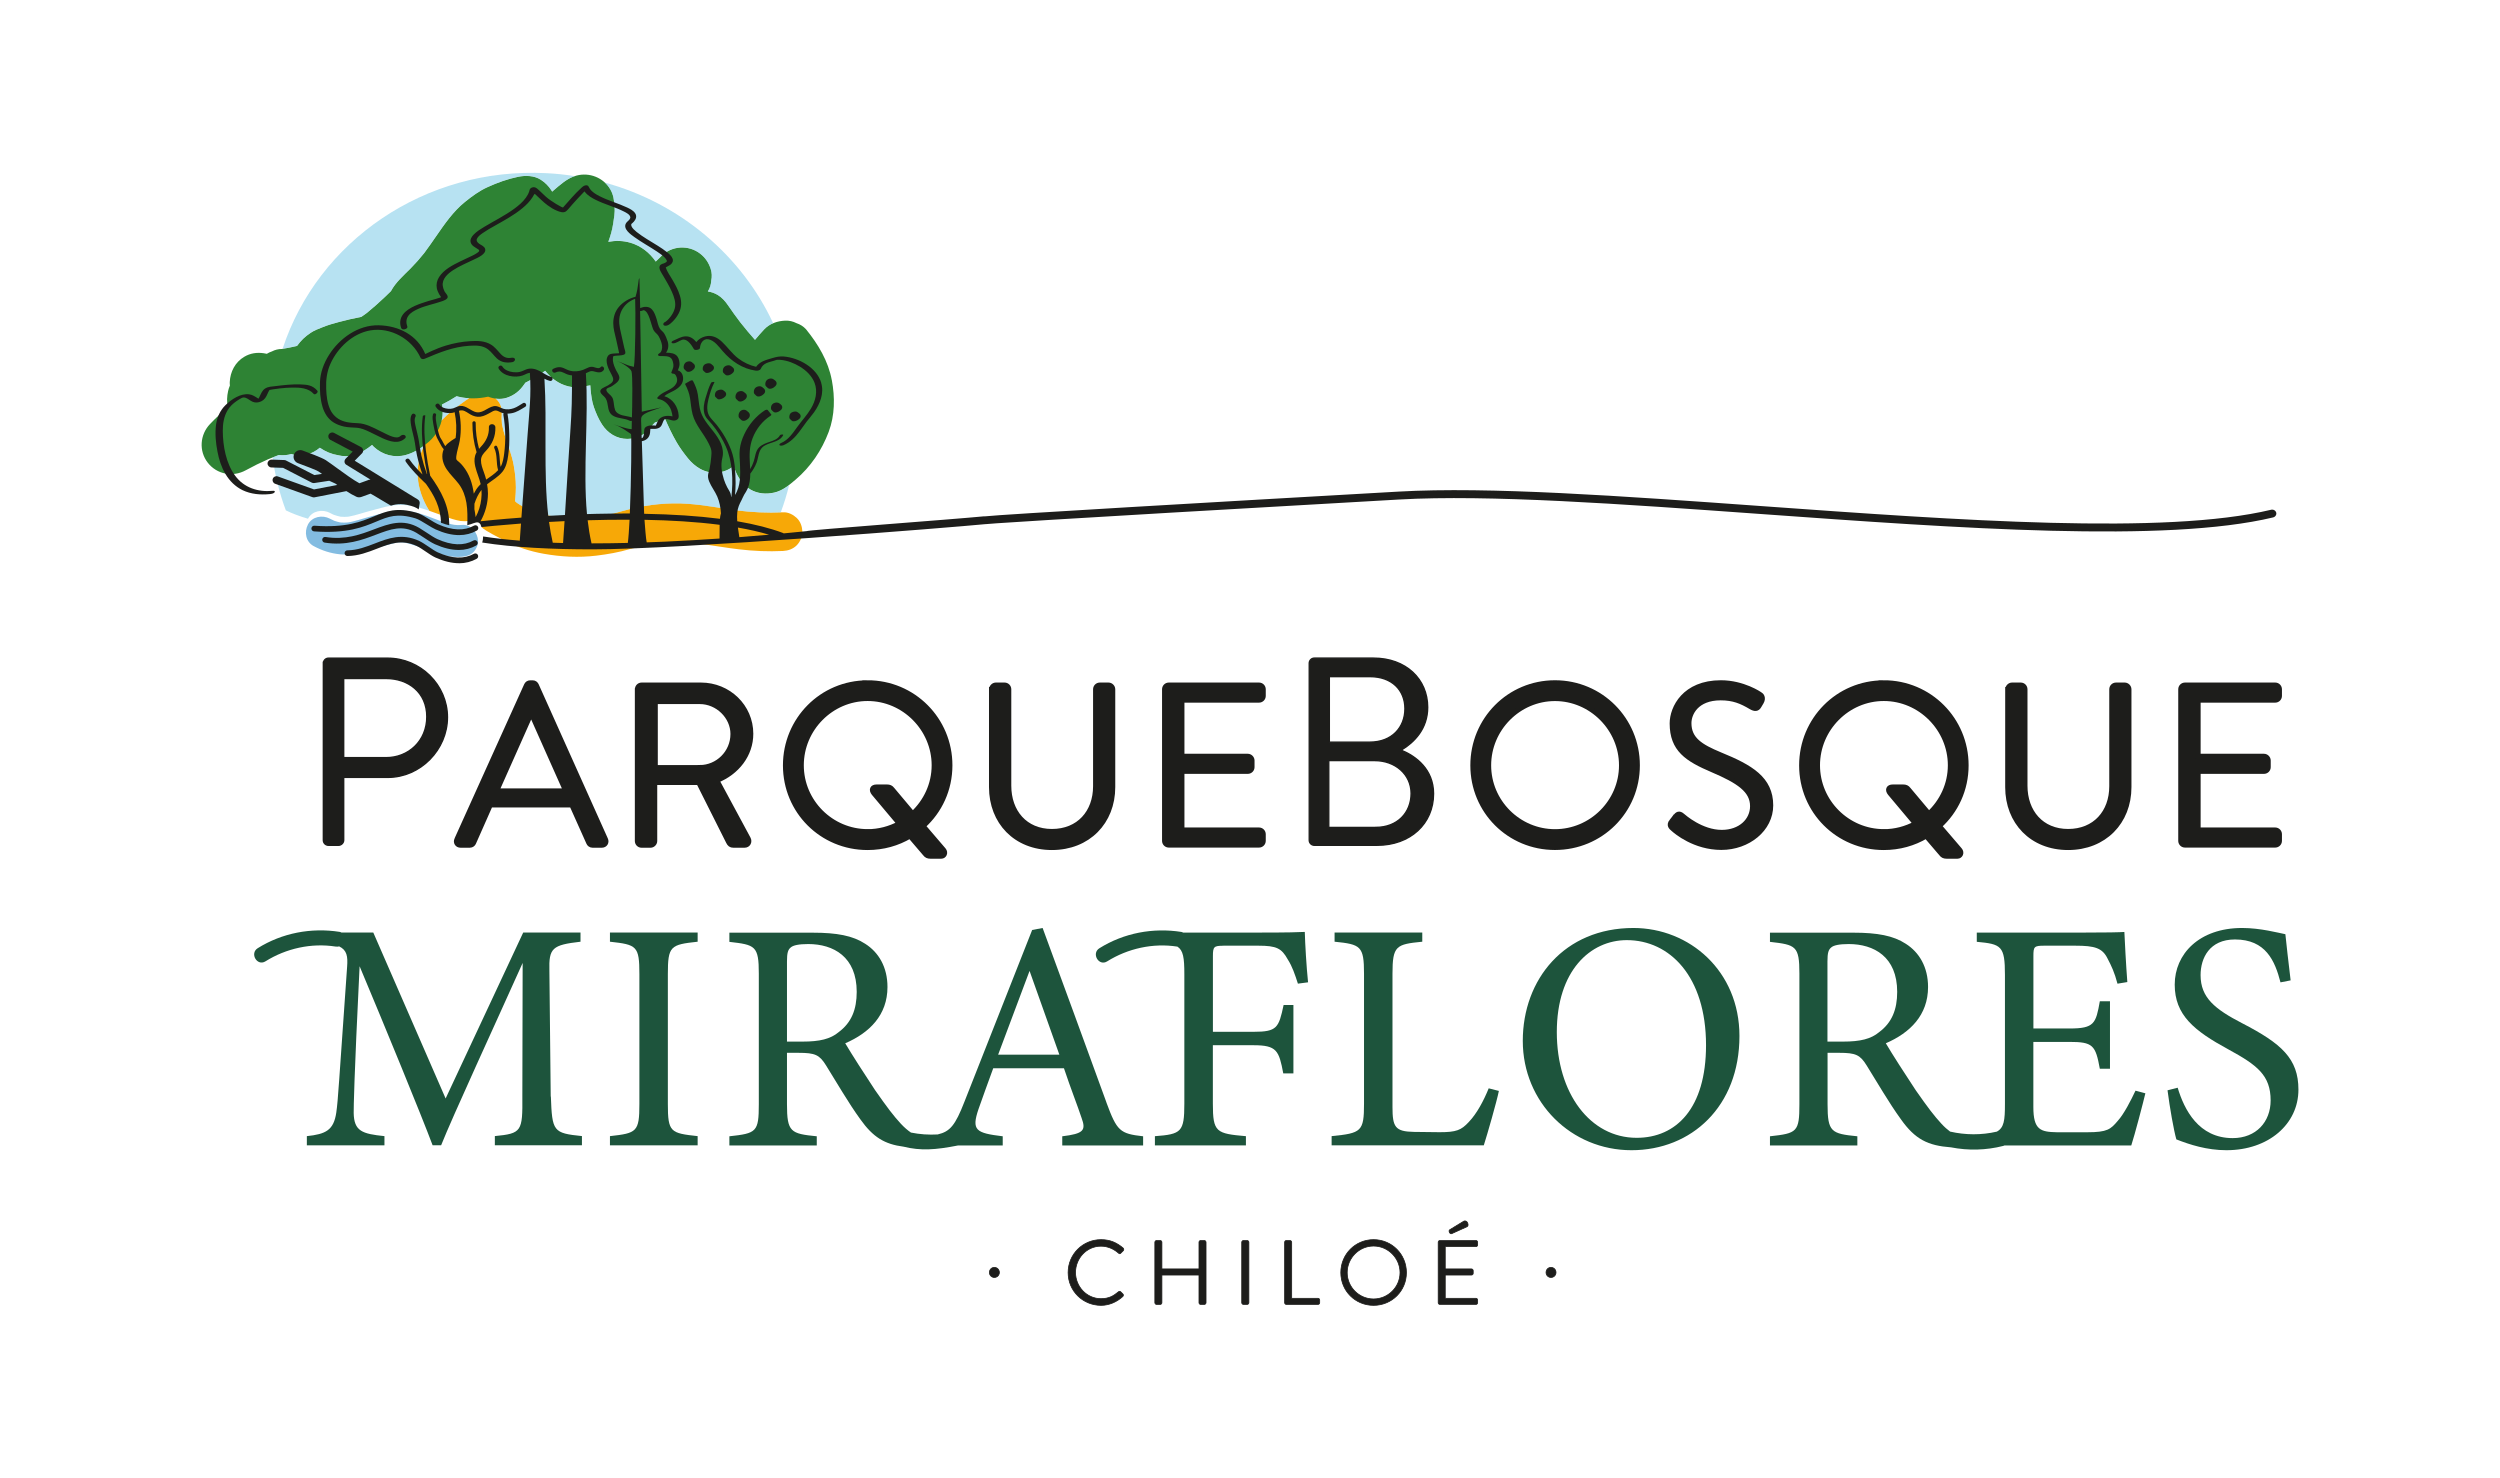 <svg xmlns="http://www.w3.org/2000/svg" id="Capa_1" data-name="Capa 1" viewBox="0 0 490.04 289.75"><defs><style> .cls-1 { fill: #f7a807; } .cls-2 { fill: #1d543c; } .cls-3 { fill: #2d8ecd; } .cls-4 { stroke-width: .15px; } .cls-4, .cls-5, .cls-6 { stroke: #1d1d1b; stroke-miterlimit: 10; } .cls-4, .cls-5, .cls-6, .cls-7 { fill: #1d1d1b; } .cls-5 { stroke-width: .94px; } .cls-6 { stroke-width: .27px; } .cls-8 { fill: #87cee9; } .cls-9 { opacity: .59; } .cls-10 { opacity: .6; } .cls-11 { fill: #2e8334; } </style></defs><g><path class="cls-6" d="M63.39,130.01c0-.52.42-1,1-1h11.58c6.44,0,11.74,5.24,11.74,11.58s-5.29,11.79-11.69,11.79h-8.65v12.31c0,.52-.47,1-1,1h-1.99c-.58,0-1-.47-1-1v-34.69ZM75.7,148.51c4.3,0,7.96-3.2,7.96-8.02s-3.67-7.49-7.96-7.49h-8.33v15.51h8.33Z"></path><path class="cls-5" d="M89.53,164.53l13.65-30.22c.13-.27.36-.49.76-.49h.45c.4,0,.63.22.76.49l13.56,30.22c.27.58-.09,1.17-.76,1.17h-1.8c-.4,0-.67-.27-.76-.49l-3.32-7.41h-15.94l-3.28,7.41c-.09.22-.36.49-.76.49h-1.8c-.67,0-1.03-.58-.76-1.17ZM110.86,155.01c-2.2-4.89-4.36-9.83-6.56-14.73h-.36l-6.56,14.73h13.47Z"></path><path class="cls-5" d="M124.92,135.11c0-.45.36-.85.85-.85h11.63c5.39,0,9.79,4.22,9.79,9.57,0,4.13-2.74,7.59-6.65,9.16l6.15,11.41c.31.58,0,1.3-.76,1.3h-2.16c-.54,0-.76-.22-.99-.67l-5.84-11.63h-8.58v11.45c0,.45-.4.85-.85.85h-1.75c-.49,0-.85-.4-.85-.85v-29.73ZM137.18,150.43c3.46,0,6.47-2.87,6.47-6.56,0-3.41-3.01-6.33-6.47-6.33h-8.71v12.89h8.71Z"></path><path class="cls-5" d="M170.05,133.81c8.98,0,16.17,7.23,16.17,16.21,0,4.76-2.02,8.98-5.25,11.9l4,4.67c.49.58.09,1.26-.45,1.26h-2.16c-.45,0-.76-.13-1.03-.49l-2.96-3.46c-2.42,1.44-5.25,2.25-8.31,2.25-8.98,0-16.12-7.14-16.12-16.12s7.14-16.21,16.12-16.21ZM170.05,163c2.24,0,4.36-.58,6.2-1.57l-4.98-5.93c-.54-.67-.31-1.26.54-1.26h2.07c.45,0,.76.13,1.03.49l4,4.76c2.56-2.38,4.18-5.75,4.18-9.48,0-7.14-5.88-13.07-13.02-13.07s-12.98,5.93-12.98,13.07,5.84,12.98,12.98,12.98Z"></path><path class="cls-5" d="M194.35,135.11c0-.45.4-.85.85-.85h1.71c.49,0,.85.4.85.85v18.91c0,5.12,3.19,8.94,8.44,8.94s8.53-3.73,8.53-8.85v-19c0-.45.36-.85.85-.85h1.71c.45,0,.85.4.85.85v19.18c0,6.83-4.85,11.86-11.95,11.86s-11.86-5.03-11.86-11.86v-19.18Z"></path><path class="cls-5" d="M228.25,135.11c0-.45.36-.85.85-.85h17.69c.49,0,.85.4.85.85v1.3c0,.45-.36.85-.85.85h-15.09v10.96h12.89c.45,0,.85.4.85.85v1.3c0,.49-.4.85-.85.85h-12.89v11.45h15.09c.49,0,.85.4.85.85v1.3c0,.45-.36.85-.85.85h-17.69c-.49,0-.85-.4-.85-.85v-29.73Z"></path><path class="cls-6" d="M274.76,147.09c2.78,1.15,6.24,3.72,6.24,8.49,0,5.87-4.56,10.11-11.06,10.11h-12.31c-.58,0-1-.47-1-1v-34.69c0-.52.42-1,1-1h11.58c6.39,0,10.64,4.14,10.64,9.64,0,4.24-2.67,6.86-5.08,8.33v.1ZM269.68,162.18c4.24,0,6.92-2.88,6.92-6.65s-3.14-6.44-7.13-6.44h-9.01v13.1h9.22ZM268.53,145.47c4.3,0,6.86-2.88,6.86-6.55s-2.57-6.29-6.86-6.29h-7.96v12.84h7.96Z"></path><path class="cls-5" d="M304.8,133.81c8.98,0,16.17,7.23,16.17,16.21s-7.19,16.12-16.17,16.12-16.12-7.14-16.12-16.12,7.14-16.21,16.12-16.21ZM304.8,163c7.14,0,13.02-5.84,13.02-12.98s-5.88-13.07-13.02-13.07-12.98,5.93-12.98,13.07,5.84,12.98,12.98,12.98Z"></path><path class="cls-5" d="M327.66,160.98l.67-.85c.45-.58.81-.81,1.44-.27.31.27,3.73,3.28,7.72,3.28,3.64,0,6.02-2.29,6.02-5.12,0-3.1-2.69-4.9-7.86-7.1-4.94-2.11-7.9-4-7.9-9.12,0-3.05,2.42-7.99,9.57-7.99,4.4,0,7.68,2.29,7.68,2.29.27.13.76.67.27,1.53l-.45.76c-.36.63-.85.63-1.57.22-1.89-1.12-3.46-1.8-5.97-1.8-4.76,0-6.2,3.05-6.2,4.94,0,3.19,2.29,4.58,6.06,6.15,6.06,2.47,9.97,4.76,9.97,9.97,0,4.67-4.45,8.26-9.7,8.26s-8.89-3.1-9.48-3.64c-.36-.31-.9-.72-.27-1.53Z"></path><path class="cls-5" d="M369.24,133.81c8.98,0,16.17,7.23,16.17,16.21,0,4.76-2.02,8.98-5.25,11.9l4,4.67c.49.58.09,1.26-.45,1.26h-2.16c-.45,0-.76-.13-1.03-.49l-2.96-3.46c-2.42,1.44-5.25,2.25-8.31,2.25-8.98,0-16.12-7.14-16.12-16.12s7.14-16.21,16.12-16.21ZM369.24,163c2.24,0,4.36-.58,6.2-1.57l-4.98-5.93c-.54-.67-.31-1.26.54-1.26h2.07c.45,0,.76.13,1.03.49l4,4.76c2.56-2.38,4.18-5.75,4.18-9.48,0-7.14-5.88-13.07-13.02-13.07s-12.98,5.93-12.98,13.07,5.84,12.98,12.98,12.98Z"></path><path class="cls-5" d="M393.54,135.11c0-.45.4-.85.85-.85h1.71c.49,0,.85.4.85.85v18.91c0,5.12,3.19,8.94,8.44,8.94s8.53-3.73,8.53-8.85v-19c0-.45.36-.85.85-.85h1.71c.45,0,.85.4.85.85v19.18c0,6.83-4.85,11.86-11.95,11.86s-11.86-5.03-11.86-11.86v-19.18Z"></path><path class="cls-5" d="M427.44,135.11c0-.45.36-.85.85-.85h17.69c.49,0,.85.4.85.85v1.3c0,.45-.36.85-.85.85h-15.09v10.96h12.89c.45,0,.85.4.85.85v1.3c0,.49-.4.85-.85.85h-12.89v11.45h15.09c.49,0,.85.4.85.85v1.3c0,.45-.36.85-.85.85h-17.69c-.49,0-.85-.4-.85-.85v-29.73Z"></path><path class="cls-2" d="M119.56,224.5v-1.8c5.26-.58,5.77-.83,5.77-6.29v-25.47c0-5.52-.51-5.77-5.77-6.35v-1.8h17.19v1.8c-5.33.58-5.84.83-5.84,6.35v25.47c0,5.52.51,5.71,5.84,6.29v1.8h-17.19Z"></path><path class="cls-2" d="M293.8,213.85c-.39,1.99-2.31,8.66-2.95,10.65h-29.83v-1.8c5.84-.58,6.35-.9,6.35-6.35v-25.47c0-5.45-.64-5.77-5.77-6.29v-1.8h17.19v1.8c-5.13.51-5.84.77-5.84,6.29v26.11c0,3.91.51,4.81,4.17,4.88.06,0,4.68.06,5.07.06,3.27,0,4.23-.39,5.71-1.99,1.6-1.67,2.95-4.23,3.91-6.61l1.99.51Z"></path><path class="cls-2" d="M320.17,181.9c10.97,0,20.79,8.4,20.79,21.17,0,13.79-9.37,22.39-21.17,22.39s-21.3-9.37-21.3-21.43,8.15-22.13,21.69-22.13ZM318.89,184.28c-7.19,0-13.73,6.03-13.73,18.03s6.54,20.72,15.65,20.72c7.76,0,13.6-5.77,13.6-18.16,0-13.47-7.12-20.59-15.53-20.59Z"></path><path class="cls-2" d="M447.01,192.55c-1.09-4.23-2.89-8.4-8.92-8.4-5,0-6.74,3.66-6.74,6.99,0,4.43,2.82,6.67,8.15,9.43,7.7,3.98,11.03,6.93,11.03,13.02,0,6.74-5.84,11.87-14.11,11.87-3.85,0-7.19-1.09-9.82-2.12-.51-1.8-1.28-6.16-1.73-9.62l1.99-.51c1.28,4.3,4.11,9.88,10.78,9.88,4.62,0,7.44-3.21,7.44-7.38,0-4.94-2.63-6.93-8.28-10.01-6.74-3.66-10.52-6.74-10.52-12.7s4.75-11.1,13.22-11.1c3.59,0,7.12.96,8.47,1.22.26,2.31.51,4.88,1.03,9.05l-1.99.39Z"></path><path class="cls-2" d="M216.88,216.1c-4.04-11.1-8.47-23.23-12.51-34.2l-2.05.39-13.28,33.68c-1.8,4.63-2.82,5.84-5.24,6.4-1.75.1-3.51-.02-5.24-.37-.63-.43-1.28-.98-1.97-1.72-1.48-1.6-2.69-3.21-5.07-6.61-1.92-2.89-4.68-7.19-5.84-9.17,4.75-2.05,8.28-5.52,8.28-11.03,0-3.91-1.73-6.8-4.36-8.47-2.44-1.6-5.58-2.18-10.27-2.18h-16.36v1.8c5.07.58,5.77.77,5.77,6.22v25.6c0,5.45-.45,5.71-5.77,6.29v1.8h17.13v-1.8c-5.13-.51-5.84-.83-5.84-6.29v-10.07h2.25c3.27,0,4.11.39,5.39,2.44,2.05,3.27,4.36,7.31,6.74,10.59,2.5,3.52,4.75,4.88,8.49,5.37,3.32.82,6.19.64,10.65-.24h8.77v-1.8c-5.26-.64-6.16-1.15-4.75-5.32.9-2.63,1.86-5.13,2.89-8.02h13.86c1.35,4.04,2.63,7.25,3.46,9.75.9,2.44.39,3.08-3.79,3.59v1.8h15.85v-1.8c-4.56-.51-5.13-1.03-7.19-6.61ZM164.4,202.31c-1.6,1.35-3.72,1.86-7.06,1.86h-3.08v-15.72c0-1.67.19-2.31.77-2.76.45-.39,1.54-.64,3.4-.64,4.94,0,9.5,2.5,9.5,9.37,0,3.46-1.03,6.03-3.53,7.89ZM195.65,206.73c1.92-5.07,4.11-10.91,6.16-16.42l5.84,16.42h-12Z"></path><path class="cls-2" d="M420.51,214.3l-1.92-.51c-.9,1.92-2.25,4.56-3.46,5.9-1.41,1.67-2.05,2.25-5.97,2.25h-5.97c-3.21-.06-4.62-.45-4.62-4.94v-12.77h7.06c4.62,0,5.13.64,5.97,5.26h1.99v-13.22h-1.99c-.77,4.36-1.09,5.33-5.9,5.33h-7.12v-14.18c0-1.86.13-2.05,2.12-2.05h6.09c3.85,0,5.33.45,6.35,2.57.71,1.35,1.35,2.69,1.92,4.88l1.93-.32c-.26-3.4-.51-8.21-.58-9.82-.77.06-3.27.13-9.3.13h-19.63v1.8c4.81.45,5.52.77,5.52,6.48v25.34c0,3.16-.17,4.62-1.59,5.39-3.02.7-6.16.68-9.16-.01-.54-.4-1.1-.89-1.69-1.53-1.48-1.6-2.69-3.21-5.07-6.61-1.92-2.89-4.68-7.19-5.84-9.17,4.75-2.05,8.28-5.52,8.28-11.03,0-3.91-1.73-6.8-4.36-8.47-2.44-1.6-5.58-2.18-10.27-2.18h-16.36v1.8c5.07.58,5.77.77,5.77,6.22v25.6c0,5.45-.45,5.71-5.77,6.29v1.8h17.13v-1.8c-5.13-.51-5.84-.83-5.84-6.29v-10.07h2.25c3.27,0,4.11.39,5.39,2.44,2.05,3.27,4.36,7.31,6.74,10.59,2.78,3.92,5.26,5.16,9.82,5.5,3.37.66,6.87.58,10.24-.28.09-.02.16-.05.23-.09h24.86c.64-1.92,2.37-8.53,2.76-10.2ZM368.35,202.31c-1.6,1.35-3.72,1.86-7.06,1.86h-3.08v-15.72c0-1.67.19-2.31.77-2.76.45-.39,1.54-.64,3.4-.64,4.94,0,9.5,2.5,9.5,9.37,0,3.46-1.03,6.03-3.53,7.89Z"></path><path class="cls-4" d="M193.94,249.43c0-.57.43-1,.97-1s.98.43.98,1c0,.52-.43.97-.98.97s-.97-.45-.97-.97Z"></path><path class="cls-4" d="M215.83,242.99c1.81,0,3.11.63,4.33,1.66.14.14.16.36.02.5l-.48.48c-.14.18-.29.16-.47-.02-.93-.81-2.11-1.34-3.42-1.34-2.83,0-4.99,2.38-4.99,5.15s2.17,5.14,4.99,5.14c1.56,0,2.47-.54,3.42-1.34.18-.14.32-.13.47.02l.41.41c.14.11.11.36-.02.48-1.18,1.07-2.67,1.74-4.26,1.74-3.58,0-6.46-2.84-6.46-6.42s2.88-6.46,6.46-6.46Z"></path><path class="cls-4" d="M226.37,243.5c0-.18.16-.34.34-.34h.7c.2,0,.34.16.34.34v5.23h7.27v-5.23c0-.18.14-.34.34-.34h.7c.18,0,.34.16.34.34v11.85c0,.18-.16.34-.34.34h-.7c-.2,0-.34-.16-.34-.34v-5.42h-7.27v5.42c0,.18-.14.34-.34.34h-.7c-.18,0-.34-.16-.34-.34v-11.85Z"></path><path class="cls-4" d="M243.4,243.5c0-.18.16-.34.34-.34h.72c.18,0,.34.16.34.34v11.85c0,.18-.16.34-.34.34h-.72c-.18,0-.34-.16-.34-.34v-11.85Z"></path><path class="cls-4" d="M251.81,243.5c0-.18.14-.34.34-.34h.7c.18,0,.34.16.34.34v10.99h5.15c.2,0,.34.16.34.34v.52c0,.18-.14.34-.34.34h-6.19c-.2,0-.34-.16-.34-.34v-11.85Z"></path><path class="cls-4" d="M269.24,242.99c3.58,0,6.44,2.88,6.44,6.46s-2.86,6.42-6.44,6.42-6.42-2.84-6.42-6.42,2.85-6.46,6.42-6.46ZM269.24,254.62c2.85,0,5.19-2.33,5.19-5.17s-2.34-5.21-5.19-5.21-5.17,2.36-5.17,5.21,2.33,5.17,5.17,5.17Z"></path><path class="cls-4" d="M281.91,243.5c0-.18.14-.34.34-.34h7.05c.2,0,.34.16.34.34v.52c0,.18-.14.34-.34.34h-6.01v4.37h5.14c.18,0,.34.16.34.34v.52c0,.2-.16.34-.34.34h-5.14v4.56h6.01c.2,0,.34.16.34.34v.52c0,.18-.14.34-.34.34h-7.05c-.2,0-.34-.16-.34-.34v-11.85ZM284.15,241.07l2.79-1.7c.23-.14.59,0,.73.32.14.32.14.64-.09.75l-3.04,1.38c-.14.07-.32-.05-.43-.25-.09-.18-.09-.43.04-.5Z"></path><path class="cls-4" d="M303.05,249.43c0-.57.43-1,.97-1s.98.43.98,1c0,.52-.43.97-.98.97s-.97-.45-.97-.97Z"></path><path class="cls-2" d="M107.95,214.94l-.26-24.64c-.13-4.49.58-5.07,6.1-5.71v-1.8h-11.23l-15.21,32.53-14.18-32.53h-6.25c-.11-.06-.22-.11-.35-.13-5.56-.87-11.26.21-16.05,3.2-1.62,1.01-.13,3.6,1.51,2.58,4.06-2.54,9-3.64,13.75-2.9.24.04.48.02.71-.03,1.52.74,1.71,1.94,1.55,4.02-1.67,23.42-1.73,25.73-2.12,28.55-.51,3.46-2.05,4.23-5.77,4.62v1.8h15.21v-1.8c-4.36-.45-5.97-.96-6.03-4.56,0-1.22.06-6.29,1.16-28.74,4.88,11.61,12.13,29.26,14.31,35.09h1.67c2.25-5.65,10.71-23.99,15.98-35.74l-.06,26.18c.06,6.86-.13,7.25-5.39,7.76v1.8h17.07v-1.8c-5.65-.58-5.84-.9-6.09-7.76Z"></path><path class="cls-2" d="M239.79,185.37h6.86c3.59,0,4.56.51,5.77,2.69.9,1.41,1.41,2.95,1.99,4.75l1.99-.26c-.32-3.08-.58-7.57-.64-9.88-1.09.06-3.27.13-9.05.13h-14.81c-.11-.06-.22-.11-.35-.13-5.56-.87-11.26.21-16.05,3.2-1.62,1.01-.13,3.6,1.51,2.58,4.06-2.54,9-3.64,13.75-2.9,0,0,.02,0,.03,0,1.15.75,1.36,2.2,1.36,5.4v25.41c0,5.52-.58,5.97-5.77,6.35v1.8h17.84v-1.8c-5.84-.51-6.48-.77-6.48-6.35v-11.48h7.96c4.56,0,5,1.03,5.84,5.52h1.99v-13.41h-1.92c-.96,4.49-1.28,5.26-5.9,5.26h-7.96v-14.82c0-1.86.19-2.05,2.05-2.05Z"></path></g><g><path class="cls-1" d="M156.18,101.53c-.72-.66-1.67-1.16-2.68-1.11-3.09.15-6.17,0-9.24-.4-3.15-.45-6.28-1.04-9.45-1.27-3.79-.27-7.63.13-11.32,1.03-1.17.28-2.32.65-3.5.94-1.01.25-2.03.45-3.06.61-2.55.3-5.13.31-7.69.01-1.89-.29-3.75-.76-5.54-1.45-.84-.38-1.66-.82-2.42-1.36-.11-.1-.22-.2-.33-.31.02-.19.05-.37.07-.56.06-.72.1-1.44.1-2.16,0-1.47-.18-2.95-.44-4.4-.35-1.89-1.05-3.66-1.65-5.48-.27-.83-.49-1.67-.64-2.52-.07-.74-.08-1.48-.03-2.23.18-2.85-3.37-4.77-5.71-3.28-3.52,2.24-7.05,5.06-9.08,8.8-1.04,1.92-1.68,4.03-1.71,6.22-.04,2.32.66,4.59,1.75,6.61.17.31.34.61.53.9,2.04.68,4,1.62,6.12,2,.49.04.99.08,1.48,0,3.11-.54,2.78,1.82,2.65,1.22.87.82,3.35,1.99,4.38,2.55,2.42,1.31,5.11,2.18,7.82,2.66,3.4.6,6.84.78,10.27.37,2.25-.27,4.46-.66,6.64-1.3,1.7-.5,3.43-.89,5.19-1.16,2.88-.33,5.76-.23,8.64.13,2.49.35,4.97.78,7.47,1.08,2.89.35,5.79.47,8.69.33,1-.05,1.96-.39,2.68-1.11.66-.66,1.15-1.74,1.11-2.68-.04-.98-.37-2-1.11-2.68Z"></path><path class="cls-11" d="M163.05,74.54c-.69-3.76-2.69-7.08-5.06-10-.52-.56-1.14-.96-1.86-1.19-.69-.36-1.43-.53-2.23-.5-1.51.07-3.02.57-4.08,1.69-.63.67-1.24,1.37-1.83,2.08-.99-1.11-1.94-2.25-2.86-3.41-.83-1.09-1.64-2.21-2.41-3.34-.55-.81-1.22-1.57-2.07-2.07-.6-.35-1.24-.57-1.9-.67.41-.65.63-1.36.66-2.11.17-.77.14-1.54-.1-2.3-.39-1.22-1.05-2.21-2.07-3-2.27-1.75-5.52-1.58-7.58.45-.37.37-.74.73-1.12,1.1-1.24-1.76-2.85-3.05-4.95-3.68-1.45-.43-2.91-.45-4.35-.19.42-1.13.76-2.3.94-3.49.17-1.1.39-2.28.29-3.41-.11-1.27-.2-2.29-.86-3.41-1.34-2.28-4.09-3.35-6.62-2.67-1.8.49-3.23,1.84-4.61,3.02-.05.04-.1.09-.15.13-.05-.09-.09-.18-.15-.26-.54-.84-1.24-1.53-2.07-2.07-1.3-.84-2.99-.88-4.45-.58-2.08.43-4.02,1.13-5.96,2.01-1.65.74-3.07,1.79-4.48,2.93-2.29,1.85-4,4.35-5.66,6.75-.76,1.1-1.52,2.2-2.32,3.27-.83,1.04-1.7,2.03-2.64,2.98-1.38,1.39-2.95,2.74-3.87,4.47-.4.39-.8.78-1.2,1.16-1.15,1.09-2.33,2.15-3.56,3.14-.34.25-.69.5-1.04.74-1.48.29-2.95.62-4.39,1.01-1.06.29-2.14.58-3.16,1-.8.32-1.65.62-2.37,1.11-1.14.76-1.91,1.5-2.69,2.58-.97.23-1.94.43-2.92.59-.72,0-1.39.16-2.02.49-.35.11-.68.27-.98.46-.21-.05-.43-.08-.66-.12-1.31-.18-2.57,0-3.74.69-1.8,1.05-2.78,2.95-2.87,5,0,.21,0,.43.03.65-.15.35-.27.71-.35,1.08-.23,1.04-.29,2.1-.05,3.14-1.21,1.06-2.38,2.16-3.49,3.32-2,2.09-2.22,5.3-.45,7.58,1.77,2.29,4.9,2.89,7.45,1.49,1.43-.79,2.9-1.51,4.4-2.17.41-.17.82-.34,1.23-.49.27-.1.55-.22.84-.33.85.1,1.7.03,2.5-.21.06.02.11.04.16.06,1.83.68,3.96-.07,5.39-1.28,1.09.76,2.32,1.27,3.63,1.48.44.11.89.17,1.42.17.63,0,1.35-.1,1.96-.32,1.35-.49,2.18-1.05,3.23-1.88.11.13.22.25.34.37,1.7,1.59,4.05,2.23,6.31,1.59,1.7-.48,3.18-1.46,4.5-2.6,1.67-1.44,2.71-3.68,2.7-5.88,0-.48-.06-.94-.16-1.39.99-.49,1.95-1.04,2.88-1.64.14.04.28.08.42.11,1.9.44,3.86.4,5.76-.02,1.15.44,2.44.6,3.63.22,1.49-.48,2.57-1.36,3.45-2.65.07-.11.15-.21.22-.31,1.26-.63,2.48-1.35,3.63-2.16.09-.05.17-.12.25-.17.24.29.49.58.76.85,1.41,1.43,3.24,2.34,5.26,2.4.71.02,1.41-.08,2.1-.28.24-.02.48-.06.73-.12,0,.26.02.53.05.79.12,1.16.25,2.35.64,3.46.41,1.17.91,2.34,1.59,3.39,1.11,1.73,2.88,2.86,4.99,2.86,1.04,0,2.01-.27,2.92-.79.8-.47,1.45-1.11,1.95-1.88.17-.18.34-.36.52-.54.44-.12.87-.3,1.26-.55.21-.14.42-.29.62-.45,0,0,0,.01,0,.02.71,1.66,1.48,3.31,2.39,4.87.65,1.11,1.39,2.12,2.2,3.12.66.82,1.49,1.56,2.41,2.07,2.05,1.14,4.56.98,6.42-.45.04-.03.08-.06.11-.09.31.83.64,1.67,1.12,2.4.6.91,1.24,1.64,2.19,2.19,1.42.83,3.09.96,4.67.6,1.66-.38,2.94-1.48,4.2-2.55,2.95-2.51,5.11-5.73,6.47-9.34,1.22-3.25,1.24-6.78.62-10.14Z"></path><g class="cls-10"><path class="cls-8" d="M58.22,67.8c.78-1.08,1.55-1.82,2.69-2.58.72-.48,1.57-.79,2.37-1.11,1.02-.42,2.1-.71,3.16-1,1.45-.39,2.91-.73,4.39-1.01.35-.24.69-.49,1.04-.74,1.23-.99,2.41-2.05,3.56-3.14.4-.38.8-.77,1.2-1.16.92-1.74,2.49-3.08,3.87-4.47.93-.94,1.81-1.94,2.64-2.98.8-1.07,1.56-2.17,2.32-3.27,1.66-2.4,3.38-4.9,5.66-6.75,1.41-1.14,2.83-2.18,4.48-2.93,1.94-.87,3.88-1.58,5.96-2.01,1.46-.3,3.15-.26,4.45.58.84.54,1.53,1.24,2.07,2.07.05.08.1.17.15.26.05-.04.1-.09.15-.13,1.29-1.11,2.63-2.36,4.28-2.91-1.8-.28-3.63-.48-5.5-.57-23.94-1.26-44.89,13.41-51.77,34.43.95-.16,1.9-.35,2.83-.58Z"></path><path class="cls-8" d="M84.14,100.13c.52.17.43.12-.02-.04,0,.01.02.03.02.04Z"></path><path class="cls-8" d="M119.6,37.08c.66,1.12.75,2.13.86,3.41.1,1.13-.12,2.31-.29,3.41-.18,1.19-.53,2.36-.94,3.49,1.43-.26,2.9-.24,4.35.19,2.11.63,3.71,1.91,4.95,3.68.37-.37.74-.73,1.12-1.1,2.07-2.03,5.32-2.2,7.58-.45,1.02.79,1.68,1.78,2.07,3,.24.77.28,1.54.1,2.3-.03.75-.26,1.46-.66,2.11.66.1,1.31.32,1.9.67.85.5,1.52,1.26,2.07,2.07.77,1.14,1.58,2.25,2.41,3.34.92,1.17,1.88,2.3,2.86,3.41.59-.72,1.2-1.41,1.83-2.08.5-.52,1.09-.91,1.74-1.18-6.16-13.22-18.16-23.48-32.99-27.56.4.37.75.8,1.04,1.29Z"></path><path class="cls-8" d="M89.92,77.78c-.14-.03-.28-.07-.42-.11-.93.59-1.88,1.14-2.88,1.64.1.45.15.91.16,1.39,0,.57-.06,1.13-.19,1.69,1.6-1.64,3.46-3.06,5.34-4.31-.67-.04-1.34-.13-2-.29Z"></path><path class="cls-8" d="M151.76,96.57c-1.58.36-3.26.23-4.67-.6-.95-.56-1.6-1.28-2.19-2.19-.48-.73-.81-1.57-1.12-2.4-.04.03-.07.06-.11.09-1.85,1.43-4.37,1.59-6.42.45-.92-.51-1.75-1.25-2.41-2.07-.8-1-1.55-2.01-2.2-3.12-.91-1.57-1.68-3.21-2.39-4.87,0,0,0-.01,0-.02-.2.16-.41.31-.62.45-.39.25-.81.43-1.26.55-.18.17-.35.35-.52.54-.5.78-1.14,1.41-1.95,1.88-.9.52-1.87.79-2.92.79-2.1,0-3.87-1.13-4.99-2.86-.67-1.05-1.17-2.22-1.59-3.39-.39-1.11-.52-2.3-.64-3.46-.03-.26-.04-.52-.05-.79-.24.06-.49.1-.73.12-.68.2-1.39.3-2.1.28-2.03-.06-3.85-.98-5.26-2.4-.27-.27-.52-.56-.76-.85-.09.06-.17.12-.25.17-1.16.81-2.37,1.53-3.63,2.16-.07.11-.15.21-.22.31-.88,1.3-1.96,2.17-3.45,2.65-.69.22-1.4.26-2.11.17.75.68,1.23,1.63,1.16,2.72-.05.74-.04,1.49.03,2.23.15.86.37,1.7.64,2.52.59,1.82,1.3,3.59,1.65,5.48.27,1.45.44,2.92.44,4.4,0,.72-.03,1.44-.1,2.16-.02.18-.04.37-.07.56.11.11.22.21.33.31.76.53,1.57.98,2.42,1.36,1.78.7,3.65,1.16,5.54,1.45,2.56.3,5.14.29,7.69-.01,1.03-.16,2.05-.36,3.06-.61,1.17-.29,2.32-.66,3.5-.94,3.69-.89,7.52-1.3,11.32-1.03,3.17.23,6.3.83,9.45,1.27,2.92.37,5.84.53,8.78.41.65-1.74,1.2-3.54,1.65-5.37-.88.67-1.82,1.25-2.93,1.51Z"></path><path class="cls-8" d="M81.86,92.62c.03-1.83.48-3.6,1.24-5.26-1.07.79-2.23,1.45-3.52,1.82-2.26.64-4.61,0-6.31-1.59-.12-.12-.23-.24-.34-.37-1.06.83-1.88,1.39-3.23,1.88-.61.22-1.32.31-1.96.32-.53,0-.99-.06-1.42-.17-1.3-.21-2.54-.72-3.63-1.48-1.42,1.21-3.56,1.96-5.39,1.28-.06-.02-.11-.04-.16-.06-.8.24-1.65.32-2.5.21-.28.11-.56.22-.84.33-.12.05-.24.1-.36.14.48,3.58,1.35,7.06,2.59,10.37,1.26.62,2.72,1.16,4.34,1.64,0-.01,0-.02.02-.03.81-1.53,2.83-1.89,4.27-1.12.23.12.46.24.69.35.47.17.95.31,1.44.41.5.04,1,.03,1.49-.01,1.53-.27,2.99-.82,4.5-1.2,1.24-.32,2.5-.72,3.76-.93,1.76-.3,3.48-.19,5.22.25,1,.26,1.89.55,2.38.72-.18-.28-.35-.57-.5-.86-1.09-2.02-1.79-4.3-1.75-6.61Z"></path></g><g class="cls-9"><path class="cls-3" d="M61.5,107.05c1.63.87,3.27,1.41,5.1,1.6,1.46.15,2.98-.1,4.39-.45,1.27-.32,2.51-.76,3.79-1.07,1.17-.29,2.35-.68,3.54-.86l-.83.11c.69-.09,1.37-.08,2.05,0l-.83-.11c1.93.27,3.73,1.06,5.55,1.72,2,.73,4.17,1.34,6.33,1.14.84-.08,1.59-.3,2.21-.91.54-.54.95-1.43.91-2.21-.07-1.56-1.38-3.28-3.12-3.12-.66.06-1.31.03-1.96-.05l.83.11c-2.69-.4-5.1-1.75-7.71-2.43-1.74-.45-3.45-.55-5.22-.25-1.26.21-2.52.61-3.76.93-1.62.42-3.2,1.02-4.86,1.26l.83-.11c-.81.11-1.61.12-2.42.02l.83.11c-.75-.11-1.47-.32-2.17-.61l.75.31c-.37-.16-.73-.33-1.08-.52-1.44-.77-3.46-.41-4.27,1.12s-.42,3.45,1.12,4.27h0Z"></path></g><path class="cls-7" d="M78.44,85.5c-.68.67-2.3-.22-3.02-.56-1.35-.64-2.67-1.44-4.13-1.82-.74-.2-1.47-.16-2.23-.23-.68-.06-1.36-.17-1.99-.42-1.06-.41-1.89-1.19-2.36-2.23-.57-1.24-.72-2.66-.77-4.01-.07-1.73.12-3.35.84-4.94,1.4-3.13,4.36-5.94,7.82-6.53,3.99-.68,8.16,1.71,9.82,5.34.16.34.55.34.86.21,2.82-1.21,5.57-2.33,8.67-2.53,1.29-.08,2.62-.12,3.7.69.68.51,1.14,1.23,1.76,1.8.86.79,1.93.91,3.05.71.25-.05.55-.31.48-.58-.08-.31-.46-.31-.71-.27-.85.16-1.5-.12-2.08-.74-.61-.65-1.14-1.38-1.92-1.85-1.22-.74-2.63-.75-4.02-.67-1.64.09-3.27.4-4.85.88-1.81.54-4,1.64-4,1.64-1.55-3.68-5.14-5.55-9.16-5.63-3.99-.08-7.66,2.55-9.72,5.83-1,1.59-1.7,3.43-1.76,5.33-.05,1.6.04,3.32.51,4.87.38,1.24,1.09,2.37,2.21,3.05.62.38,1.31.62,2.02.78.84.18,1.67.16,2.52.23s1.65.43,2.4.78c.86.4,1.7.85,2.57,1.25,1.42.65,3.21,1.26,4.49,0,.21-.21.07-.5-.16-.6-.3-.12-.63.02-.84.23h0Z"></path><path class="cls-7" d="M53.46,96.21c-2.88.28-5.63-.59-7.39-2.99s-2.38-5.77-2.4-8.72c-.01-1.43.21-2.89.97-4.13.36-.58.85-1.1,1.4-1.51.29-.22.59-.43.91-.61.26-.15.54-.35.85-.34.52.02.96.41,1.39.67.5.31.99.4,1.57.25.69-.17,1.15-.58,1.47-1.2.14-.26.25-.54.38-.81.07-.13.14-.27.24-.39.01-.02,1.28-.21,1.97-.29.81-.09,1.63-.16,2.45-.17,1.44-.03,3.22.07,4.23,1.25.25.29.97-.33.71-.63-.95-1.1-1.96-1.19-3.33-1.24-1.63-.06-3.25.13-4.87.33-.71.09-1.42.08-2.05.48-.55.35-.78.96-1.05,1.53-.07.14-.13.29-.23.43-.03.04-.11-.02-.21-.09-.52-.33-1.01-.66-1.63-.74-1.69-.22-3.49.99-4.64,2.12-1.05,1.03-1.65,2.37-1.85,3.82-.23,1.74-.06,3.55.27,5.26.29,1.54.77,3.08,1.58,4.43s1.93,2.47,3.35,3.16c1.65.79,3.52.95,5.32.77.28-.03.78-.09.95-.36s-.14-.31-.35-.29h0Z"></path><path class="cls-7" d="M130.85,63.78c.37-.14.71-.47.99-.74.48-.47.89-1.02,1.2-1.62.57-1.12.6-2.23.25-3.41s-.91-2.18-1.5-3.2c-.43-.76-1.02-1.53-1.29-2.37-.02-.06.56-.3.86-.51.4-.29.66-.73.48-1.23s-.66-.91-1.07-1.25c-.58-.47-1.21-.88-1.84-1.28-1.39-.88-2.85-1.67-4.14-2.7-.37-.3-.86-.74-1-1.11-.02-.05-.06-.27-.06-.19,0-.04,0-.09,0-.13.02-.12-.02.04.02-.08s0-.04.12-.16c-.1.1.14-.12.17-.15.07-.07.14-.14.21-.21.41-.46.62-1.05.27-1.61s-1.02-.88-1.58-1.15c-1.76-.83-3.66-1.33-5.4-2.22-.71-.36-1.46-.79-1.92-1.46-.23-.34-.25-.72-.77-.68-.35.03-.61.24-.86.47-1.31,1.18-2.46,2.57-3.63,3.88-.08.09-2.36-1.19-3.4-2.15-.44-.4-.85-.82-1.29-1.22-.27-.25-.56-.55-.95-.6-.27-.03-.6.07-.78.28-.14.16-.15.38-.22.57-.15.44-.38.85-.65,1.22-.62.86-1.45,1.55-2.3,2.17-1.84,1.34-3.89,2.35-5.84,3.52-.73.44-1.47.9-2.07,1.51-.4.41-.78.97-.59,1.57.2.67.89.94,1.41,1.3.12.08.35.21.21.42-.04.07-.08.09-.1.11-.04.04-.12.11-.18.15-.12.09-.24.17-.37.24-.07.04.04-.02-.08.05-.08.04-.15.08-.23.13-.16.08-.32.17-.48.24-.75.37-1.51.7-2.26,1.07-1.51.74-3.2,1.61-4.13,3.07-.41.65-.58,1.4-.44,2.16.08.43.26.83.47,1.21.12.21.45.56.3.61-.34.12-.7.22-1.05.32-.91.25-1.82.5-2.71.82-1.62.58-3.96,1.55-4.17,3.53-.05.46.03.92.19,1.35.19.51,1.37.17,1.19-.32-.26-.72-.26-1.47.21-2.11s1.22-1.02,1.92-1.34c1.49-.67,3.11-.95,4.64-1.49.38-.13,1.26-.42,1.14-.97-.07-.34-.45-.66-.61-.97-.17-.33-.3-.7-.35-1.07-.18-1.4.97-2.39,2.01-3.08,1.27-.84,2.74-1.43,4.13-2.11.66-.32,2.43-1.04,2.17-2.05-.14-.53-.76-.74-1.16-1.02-.11-.08-.19-.14-.27-.23-.08-.08-.17-.23-.18-.25-.03-.08-.06-.26-.06-.22,0-.13.03-.22.04-.25.2-.48.68-.82,1.16-1.16.74-.52,1.52-.96,2.31-1.4,1.87-1.06,3.79-2.08,5.45-3.46.76-.63,1.47-1.33,2-2.17.24-.38.36-.71.47-.62.93.82,1.49,1.48,2.49,2.22.55.41,1.13.76,1.76,1.03.57.24,1.4.57,1.92.08.45-.42.84-.94,1.25-1.39.69-.77,1.38-1.53,2.11-2.27.24-.24.15-.21.27-.06.55.7,1.36,1.17,2.15,1.56,1.78.88,3.73,1.37,5.5,2.27.48.24,1.17.59,1.24,1.11.02.14-.08.36-.22.52-.21.24-.48.4-.64.69-.62,1.1.96,2.18,1.68,2.7,1.41,1.02,2.94,1.84,4.38,2.8.55.37,1.12.75,1.57,1.23.17.18.3.37.36.51.05.13.04.14.03.18-.04.21-.55.41-.59.42-.1.03-.21.05-.3.09-.2.08-.39.19-.49.39-.29.58.39,1.47.66,1.94.6,1.04,1.24,2.07,1.72,3.18.43.98.84,2.13.56,3.21-.18.73-.61,1.41-1.1,1.97-.16.18-.33.36-.52.51-.08.06-.16.12-.24.18-.14.09.06-.02-.05.02-.22.08-.45.35-.29.58.17.24.58.16.8.07h0Z"></path><path class="cls-7" d="M69.85,97.37c.31.14.66.15.98.04.91-.32,1.46-.52,1.8-.65.43.23,1.2.69,1.84,1.08.7.42,1.44.86,2.16,1.28,1.23-.4,2.56-.47,4.51.22.29.1.61.29.93.51l.19-1.16c.05-.31-.09-.62-.36-.78l-12.37-7.6,1.43-1.45c.17-.17.25-.42.21-.66-.04-.24-.19-.45-.4-.56l-5.29-2.78c-.38-.2-.84-.05-1.04.32-.2.38-.05.84.32,1.04l4.37,2.3-1.38,1.4c-.16.17-.24.4-.22.63s.16.44.36.56l4.73,2.9c-.21,0-.4.05-.6.15-.18.07-.85.31-1.57.57-1.21-.65-2.92-1.9-4.34-2.93-.84-.61-1.63-1.19-2.25-1.6-.78-.51-3.68-1.58-4.55-1.89-.68-.25-1.44.11-1.69.79-.25.68.11,1.44.79,1.69,1.63.59,3.62,1.38,3.99,1.61.21.14.46.31.72.49l-1.51.23-5.56-2.86c-.1-.05-.21-.08-.33-.08l-2.48-.09c-.42,0-.78.32-.8.74-.01.42.32.78.74.8l2.31.08,5.63,2.9c.14.07.31.1.47.08l2.94-.45,1.2.55c.13.09.26.18.38.27l-4.56.88-7.1-2.55c-.4-.14-.84.06-.98.46-.14.4.06.84.46.98l7.3,2.62c.08.03.17.05.26.05.05,0,.1,0,.15-.01l6.26-1.22c.69.45,1.35.83,1.91,1.08Z"></path><path class="cls-7" d="M90.01,104.89c-1.42,0-2.96-.37-4.63-1.12-.47-.21-1.05-.57-1.67-.95-.79-.49-1.69-1.04-2.26-1.21-3.59-1.08-5.32-.36-7.71.64-2.54,1.06-5.7,2.38-12.18,1.91-.31-.02-.54-.29-.52-.59.02-.31.28-.54.59-.52,6.22.45,9.24-.82,11.67-1.83,2.41-1,4.48-1.87,8.46-.68.71.21,1.63.78,2.52,1.33.59.36,1.15.7,1.55.88,2.8,1.26,5.19,1.35,7.09.28.27-.15.61-.06.76.21.15.27.06.61-.21.76-1.05.59-2.21.89-3.47.89Z"></path><path class="cls-7" d="M89.89,107.8c-1.42,0-2.96-.37-4.63-1.12-.69-.31-1.55-.88-2.37-1.43-.48-.32-.94-.62-1.3-.83-2.72-1.57-5-.71-7.9.39-2.74,1.04-5.85,2.21-10.06,1.55-.3-.05-.51-.33-.46-.64s.33-.51.64-.46c3.91.62,6.87-.5,9.49-1.49,2.92-1.1,5.67-2.14,8.85-.31.39.23.86.54,1.36.87.75.5,1.61,1.07,2.21,1.34,2.8,1.26,5.19,1.35,7.09.28.27-.15.61-.06.76.21.15.27.06.61-.21.76-1.05.59-2.21.89-3.47.89Z"></path><path class="cls-7" d="M89.98,110.4c-1.42,0-2.96-.37-4.63-1.12-.58-.26-1.27-.73-1.94-1.19-.6-.41-1.22-.83-1.69-1.05-2.95-1.38-5.22-.5-7.85.52-1.77.69-3.6,1.4-5.77,1.43h0c-.3,0-.55-.24-.56-.55,0-.31.24-.56.55-.56,1.97-.03,3.7-.7,5.38-1.35,2.63-1.02,5.34-2.07,8.72-.49.55.26,1.21.71,1.85,1.14.63.43,1.28.87,1.77,1.09,2.8,1.26,5.19,1.35,7.09.28.27-.15.61-.06.76.21.15.27.06.61-.21.76-1.05.59-2.21.89-3.47.89Z"></path><polygon class="cls-7" points="152.22 70.51 152.22 70.51 152.22 70.51 152.22 70.51"></polygon><path class="cls-7" d="M160.98,75.04c-.89-2.99-4.4-4.91-7.35-5.16-.82-.07-1.49.09-2.27.32-1.2.35-2.44.66-3.15,1.7-1.28-.29-2.49-.87-3.53-1.67-1.22-.94-2.06-2.2-3.17-3.24-.93-.88-2.02-1.38-3.3-1.04-.69.18-1.31.56-1.72,1.1-.52-.64-1.17-1.13-2.05-1.12-.91,0-1.66.52-2.44.83-.15.06-.48.24-.33.44.15.19.61.06.78,0,.5-.19,1.09-.63,1.52-.64.92-.01,1.65,1.2,2.05,1.88.18.3,1.17.13,1.19-.24.04-.87.62-1.86,1.62-1.7,1.19.19,2.1,1.49,2.83,2.33,1.71,1.98,3.87,3.46,6.51,3.83.31.04.83-.06.96-.38.48-1.16,1.61-1.26,2.68-1.6.06-.02.31-.1.35-.12.02,0,.05-.01.07-.02-.01,0-.02,0,0,0,0,0,0,0,.01,0,.07-.01.02,0-.01,0,0,0,.01,0,.02,0,.06,0,.11-.02.17-.02,0,0,.21,0,.26,0,.13,0,.23,0,.33.02,1.32.12,2.63.63,3.76,1.31,1.24.74,2.37,1.82,2.9,3.2.65,1.71.19,3.53-.72,5.05-.78,1.3-1.84,2.42-2.72,3.65-.84,1.17-1.72,2.49-3.09,3.07-.15.06-.48.24-.33.44.15.19.62.06.78,0,1.33-.57,2.3-1.58,3.15-2.72.46-.62.9-1.26,1.37-1.88.48-.63,1.01-1.21,1.47-1.86,1.16-1.65,1.99-3.71,1.39-5.73Z"></path><path class="cls-7" d="M149.48,75.93c-.17-.14-.36-.22-.58-.22-.33,0-.69.13-.91.39-.12.15-.19.35-.22.54-.03.2-.02.43.12.59.07.09.17.16.25.24.11.11.21.21.37.24.3.06.64-.06.89-.23.22-.15.46-.34.55-.6.08-.25,0-.53-.2-.71-.09-.07-.18-.15-.27-.22Z"></path><path class="cls-7" d="M152.84,79.11c-.17-.14-.36-.2-.58-.21-.32,0-.7.12-.91.38-.13.15-.2.34-.22.53-.03.2-.02.41.12.57.07.09.17.16.25.24.11.1.19.19.34.22.33.06.69-.08.96-.26.2-.13.43-.32.5-.56.08-.25,0-.52-.2-.69-.09-.07-.18-.15-.27-.22Z"></path><path class="cls-7" d="M152.2,75.35c.08-.25,0-.54-.2-.71-.09-.07-.18-.15-.27-.22-.17-.14-.36-.22-.58-.23-.34-.01-.69.13-.91.39-.12.15-.19.35-.22.54-.03.2-.02.43.12.59.07.09.17.16.25.24.11.11.21.21.37.24.3.06.64-.06.89-.23.22-.15.46-.35.55-.61Z"></path><path class="cls-7" d="M156.71,81.08c-.09-.07-.18-.15-.27-.22-.15-.13-.32-.2-.52-.2-.22,0-.44.05-.64.14-.12.05-.24.13-.33.23-.13.15-.2.34-.22.53-.03.2-.02.41.11.56.07.09.17.16.25.24.1.09.18.19.32.21.17.03.35,0,.52-.04.16-.05.32-.12.47-.21.2-.13.43-.32.51-.55.08-.25,0-.51-.19-.68Z"></path><path class="cls-7" d="M146.44,80.55c-.18-.15-.39-.23-.63-.23-.29,0-.6.14-.79.37-.14.18-.22.41-.25.63-.02.21,0,.46.15.63.09.1.19.19.29.28.04.04.09.08.13.12.08.07.18.11.28.13.3.06.59-.08.83-.25.23-.16.44-.37.51-.64.08-.31-.03-.6-.26-.81-.09-.07-.18-.15-.27-.22Z"></path><path class="cls-7" d="M135.73,71.08c-.06-.05-.12-.1-.19-.14-.12-.07-.26-.1-.4-.11-.31,0-.66.1-.87.35-.14.17-.23.38-.26.6-.03.2-.01.44.13.6.07.09.17.16.25.24.11.11.21.22.37.25.31.07.64-.05.89-.22.23-.15.46-.36.54-.63.08-.25,0-.55-.21-.72-.09-.07-.18-.15-.27-.22Z"></path><path class="cls-7" d="M141.86,76.56c-.15-.13-.32-.19-.52-.19-.22,0-.44.05-.64.14-.12.05-.24.13-.33.23-.13.15-.2.34-.23.54-.03.19-.02.4.11.54.08.09.17.16.25.24.1.09.18.19.32.21.17.03.35,0,.51-.05.16-.05.32-.12.47-.21.2-.13.43-.31.51-.55.08-.25,0-.5-.19-.68-.09-.07-.18-.15-.27-.22Z"></path><path class="cls-7" d="M139.47,71.39c-.15-.13-.32-.19-.52-.19-.22,0-.44.05-.64.14-.12.05-.24.13-.33.23-.13.15-.2.34-.23.54-.03.19-.02.4.11.54.08.09.17.16.25.24.1.09.18.18.32.21.17.03.35,0,.51-.05.16-.05.32-.11.47-.21.2-.13.43-.31.51-.55.08-.25,0-.5-.19-.67-.09-.07-.18-.15-.27-.22Z"></path><path class="cls-7" d="M143.4,71.82c-.17-.14-.36-.22-.58-.22-.33,0-.7.13-.91.38-.12.15-.2.35-.22.54-.03.2-.02.42.12.58.07.09.17.16.25.24.11.11.21.2.37.24.3.06.64-.07.89-.23.22-.15.46-.34.55-.6.08-.25,0-.53-.2-.7-.09-.07-.18-.15-.27-.22Z"></path><path class="cls-7" d="M145.83,78.47c.23-.15.46-.36.54-.63.08-.25,0-.55-.21-.72-.09-.07-.18-.15-.27-.22-.06-.05-.12-.1-.19-.14-.12-.07-.26-.1-.4-.11-.31,0-.66.1-.87.35-.14.17-.23.38-.26.6-.03.2-.01.44.13.6.07.09.17.16.25.24.11.11.21.22.37.25.31.07.64-.05.89-.22Z"></path><path class="cls-7" d="M83.46,94.79c.79,1.12,1.53,2.27,2.07,3.53.56,1.32.88,2.73.92,4.16.58.21,1.11.37,1.6.48.09-3.64-1.62-6.8-3.7-9.67,0,0-.01-.01-.02-.02-.35-1.64-.64-3.29-.85-4.95-.28-2.28-.42-4.61-.11-6.9,0-.05-.47-.01-.49.13-.32,2.28-.17,4.62.11,6.9.18,1.5.44,2.98.74,4.46-.02,0-.04,0-.06,0-.42-1.16-.77-2.33-1.05-3.53-.26-1.14-.39-2.29-.6-3.43-.13-.73-.35-1.44-.5-2.16-.12-.57-.41-1.52-.09-2.08.27-.47-.46-.9-.73-.42-.36.63-.22,1.45-.11,2.13.14.85.39,1.67.57,2.5.24,1.1.33,2.22.57,3.32.28,1.28.65,2.53,1.09,3.77-.92-.92-1.81-1.86-2.55-2.93-.31-.44-1.04-.02-.73.42,1.11,1.6,2.52,2.95,3.91,4.3Z"></path><path class="cls-7" d="M446.18,100.5c-.11-.43-.56-.69-1.01-.58-20.81,4.98-61.01,2.08-99.89-.72-27.48-1.98-53.44-3.85-71.13-2.84-35.5,2.02-77.72,4.47-81.2,4.86v-.02c-6.48.63-34.71,2.7-34.85,2.91-1.22.13-2.73.28-4.48.44-.04-.03-.09-.06-.14-.08-2.5-.94-5.49-1.7-8.97-2.3-.04-.58-.05-1.16.01-1.74.09-.89.41-1.61.83-2.39.19-.36.32-.74.53-1.09.23-.38.48-.73.66-1.15.4-.94.52-1.94.53-2.96.51-.65.93-1.37,1.23-2.14.37-.97.35-2.29,1.15-3.03,1.17-1.08,3.22-.82,4.06-2.35.14-.26-.53-.17-.63,0-.42.76-1.22,1.02-1.99,1.28-.74.25-1.52.52-2.09,1.09-.74.74-.75,1.85-1.07,2.79-.17.52-.41,1.01-.68,1.48-.01-.36-.04-.72-.06-1.07-.11-1.73-.1-3.35.53-5,.69-1.8,1.93-3.37,3.55-4.42.08-.05.18-.16.1-.25-.23-.28-.45-.56-.68-.84-.11-.14-.41-.05-.53.02-1.76,1.14-3.18,2.82-4.07,4.72-.45.95-.78,1.96-.89,3-.1.95,0,1.91.05,2.87.08,1.96.16,4.32-.98,6.03.08-.78.12-1.56.12-2.34-.02-2.1-.12-4.44-.86-6.42-.43-1.16-.99-2.26-1.65-3.3-.37-.57-.76-1.13-1.18-1.66-.42-.53-.93-1-1.33-1.55-.73-.99-.59-2.35-.31-3.47.32-1.26.61-2.22,1.19-3.38.04-.08-.58-.04-.67.13-.51,1.02-.72,1.81-1.06,2.9-.3,1-.54,2.14-.24,3.17.14.48.4.85.73,1.21.52.56,1.01,1.15,1.46,1.77.77,1.05,1.44,2.19,1.98,3.38,1.37,3.07,1.48,6.68,1.11,9.99-.02-.04-.04-.09-.05-.13-.05-.2-.05-.4-.12-.59-.15-.43-.43-.8-.64-1.2-.26-.49-.47-1.01-.65-1.54-.44-1.38-.66-2.84-.31-4.24.48-1.93-.6-3.71-1.75-5.17-1.08-1.38-2.28-2.69-2.65-4.47-.19-.91-.26-1.84-.4-2.76-.15-.96-.51-1.84-.96-2.7-.1-.18-.42-.08-.55,0-.27.15-.54.31-.81.46-.06.03-.11.06-.15.1,0,0,0,0,0,.01-.01.02-.02.04-.02.05,0,0,0,0,0,0,0,.01,0,.03,0,.04.46.89.82,1.8.97,2.8.16,1.04.22,2.09.49,3.11.57,2.16,2.2,3.76,3.16,5.73.2.41.42.85.5,1.29.07.41.04.84,0,1.25-.06.84-.19,1.68-.36,2.5-.07.3-.18.59-.24.9-.11.51,0,1.02.19,1.49.42,1.04,1.15,1.94,1.59,2.97.45,1.06.65,2.15.71,3.27,0,0,0,0,0,.01-.1.34-.16.7-.19,1.06-4.33-.55-9.28-.88-14.85-.98-.02-.3-.03-.52-.03-.59-.03-1.01-.18-5.56-.43-13.64.83-.15,1.49-.66,1.61-1.64.03-.21.03-.42.05-.63,0-.05.01-.09.02-.14.27.01.67,0,.73,0,.36,0,.73-.06,1.04-.25.63-.38.55-1.18,1.02-1.64,0,0,.07-.03.04-.02,0,0,.16-.01.22-.01.42,0,.81.15,1.22.25.35.09.73.04,1.02-.19.26-.21.27-.48.25-.79-.11-1.69-1.17-3.29-2.81-3.76.5-.46,1.16-.7,1.76-1.02.64-.33,1.29-.78,1.66-1.42.52-.89.28-2.35-.77-2.62.15-.4.33-.78.33-1.22,0-.48-.11-1.08-.4-1.48-.49-.69-1.42-.76-2.25-.77.46-.59.56-1.45.33-2.18-.17-.54-.4-1.11-.69-1.59-.23-.38-.61-.58-.84-.94-.34-.52-.45-1.24-.63-1.83-.21-.66-.44-1.41-.92-1.93-.6-.67-1.54-.61-2.3-.26,0,0,0,0-.01,0-.06-2.8-.11-5-.15-5.84-.26,0-.13,1.58-.77,3.62-1.26.3-2.51,1.05-3.31,2.04-.73.89-1.05,2.01-1.05,3.15,0,1.1.34,2.17.58,3.24.14.62.28,1.24.41,1.86.05.25.11.5.16.75,0,0,0,.02,0,.02-.24.01-.48.02-.73.04-.49.03-1.15.03-1.45.47-.74,1.07.2,2.75.71,3.71.32.61.54,1.17-.13,1.69-.4.31-.77.52-1.23.72-.28.13-.67.31-.81.61-.23.49.39.95.7,1.25.53.52.6,1.05.72,1.76.15.93.31,1.65,1.21,2.1.97.48,2.1.38,3.07.88.12.06.28.05.43.02,0,.32-.02.8-.03,1.64-1.25-.1-2.48-.65-3.64-.99.24.11.7.24.95.36.97.48,1.78,1.03,2.56,1.58.13.09.05,9.08-.23,15.57-2.12,0-4.32.01-6.61.07-.6.01-1.2.03-1.79.05-.82-8.83.35-18.64-.22-27.61.22-.09.43-.2.64-.3.37-.18.7-.13,1.08-.02.65.18,1.29.32,1.76-.28.33-.42-.26-1.02-.59-.59-.37.47-1.19-.06-1.7-.07-.4-.01-.73.13-1.08.31-.4.21-.83.37-1.27.47-.92.21-1.82.13-2.66-.28-.37-.18-.75-.37-1.17-.42-.5-.06-.95.1-1.4.31-.49.24-.06.96.42.73.54-.26.98-.25,1.52,0,.4.19.79.39,1.22.49.17.04.34.06.52.08-.02,4.72-.02,6.43-.35,11.18-.31,4.36-.69,10.7-1.04,16.18-1.13.05-2.22.11-3.27.17-.99-8.59-.2-18.11-.75-26.89.34.19.69.35,1.08.44.53.12.75-.69.22-.81-.83-.2-1.52-.77-2.28-1.15-.81-.41-1.7-.63-2.58-.3-.43.16-.82.39-1.27.49-.43.1-.88.1-1.32.05-.76-.09-1.66-.4-2.08-1.09-.28-.46-1.01-.04-.73.42.89,1.47,3.18,1.84,4.7,1.32.47-.16.91-.47,1.41-.52.29,4.6-.1,7.28-.44,11.99-.33,4.61-.82,10.95-1.22,16.39-4.42.33-7.42.65-8.01.72.93-1.65,1.44-3.52,1.45-5.43,0-.62-.06-1.23-.17-1.82,1.04-.81,2.22-1.45,3.04-2.49.69-.87.94-2.04,1.09-3.11.21-1.4.26-2.82.22-4.23-.03-1.34-.12-2.7-.35-4.02,0,0,0,0,0,0,.28,0,.55-.03.82-.08.99-.18,1.81-.75,2.65-1.25.46-.28.04-1-.42-.73-.58.34-1.18.78-1.81,1-.63.22-1.35.31-2.01.12-.67-.19-1.2-.66-1.93-.52-1.34.26-2.33,1.68-3.81,1.06-1.05-.44-1.91-1.4-3.15-1.03-.35.1-.65.3-1,.4-.32.09-.66.11-.99.08-.61-.05-1.35-.27-1.69-.82-.28-.46-1.01-.04-.73.42.64,1.03,2.06,1.36,3.2,1.21.17-.02.34-.08.51-.14.34,1.67.43,3.38.19,5.06,0,0-1.56.89-2.02,1.6-.03-.05-.06-.09-.09-.14-.2-.31-.36-.65-.54-.98-.12-.22-.28-.42-.39-.64-.11-.24-.19-.49-.27-.75-.2-.67-.35-1.35-.46-2.04-.07-.46-.2-1.05-.06-1.51.12-.39-.5-.56-.61-.17-.17.58-.03,1.27.06,1.85.12.76.29,1.51.53,2.24.2.6.52,1.08.81,1.63.19.36.41.79.71,1.1-.07.17-.13.34-.17.52-.3,1.23.09,2.46.79,3.48.69,1.01,1.59,1.84,2.33,2.81.82,1.09,1.27,2.36,1.5,3.7.24,1.45.21,2.94.17,4.4,1.01-.25,1.61-.64,2.08-.55.04,0,.08.02.12.03.01,0,.03.01.04.02.02.01.05.02.07.04.02.01.03.02.05.04.07.05.14.12.21.21,0,0,.1.22.21.57.66-.07,3.54-.37,7.75-.69-.09,1.18-.17,2.3-.24,3.35-2.63-.21-5.04-.48-7.19-.82,0,.4-.05.81-.18,1.19,6.19.98,13.78,1.34,21.62,1.34,17,0,70.49-4.3,76.98-4.94.02,0,.04,0,.05,0,.38-.05,5.79-.54,81.07-4.83,17.59-1,43.49.87,70.91,2.84,39.01,2.81,79.35,5.72,100.42.67.45-.11.72-.54.61-.97ZM90.77,91.39c-.24-.3-.51-.59-.8-.84-.16-.14-.39-.29-.47-.43-.09-.16-.09-.4-.06-.67.13-1.06.52-2.09.69-3.14.31-1.93.23-3.87-.17-5.79.22-.07.44-.11.67-.08.59.09,1.1.53,1.6.81.59.33,1.23.52,1.91.43.73-.1,1.38-.47,2.01-.82.32-.18.66-.41,1.03-.4.39.02.73.28,1.08.42.15.06.31.1.47.14-.05.09-.08.19-.06.32.43,2.45.48,5.09.16,7.55-.11.86-.26,1.84-.7,2.62-.26-1.33-.08-2.72-.69-3.99-.18-.37-.73-.05-.55.32.65,1.34.32,2.91.75,4.32-.67.73-1.52,1.27-2.34,1.85-.13-.5-.29-1-.47-1.49-.27-.74-.56-1.51-.55-2.31.01-.79.47-1.32.99-1.86,1.2-1.26,1.9-2.83,1.83-4.59-.03-.82-1.31-.82-1.27,0,.06,1.51-.54,2.72-1.56,3.8-.13.14-.25.28-.37.42-.45-1.66-.67-3.37-.66-5.1,0-.41-.63-.41-.64,0-.02,1.95.26,3.9.82,5.76-.13.22-.23.46-.3.71-.19.7-.12,1.44.05,2.14.28,1.17.79,2.25,1.05,3.41-.12.12-.24.23-.35.36-.41.47-.73.98-1,1.51-.25-1.96-.87-3.86-2.1-5.38ZM93.96,99.64c-.19.6-.43,1.18-.73,1.73-.06-.53-.14-1.05-.24-1.57.01-.35.02-.71.01-1.06.32-.97.73-1.9,1.38-2.71.08,1.22-.06,2.44-.42,3.61ZM110.37,106.44c-.69-.02-1.36-.04-2.02-.06-.3-1.32-.54-2.68-.73-4.07.98-.06,2-.11,3.04-.16-.1,1.54-.2,2.99-.29,4.29ZM123.05,106.42c-2.47.06-4.83.09-7.1.09-.34-1.47-.58-2.98-.76-4.53,2.64-.08,5.41-.12,8.22-.11-.1,1.99-.22,3.64-.35,4.56ZM124.25,71.91c-.34-.07-1.15-.26-1.64-.5-.31-.15-1.46-.59-1.74-.64.88.23,2.63,1.33,2.9,1.97.27.64.16,6.24.15,6.92-.02,1.5-.04,1.88-.05,2.16-.59-.18-1.2-.25-1.81-.4-.44-.11-.92-.31-1.24-.65-.23-.24-.32-.6-.39-.92-.14-.62-.1-1.39-.42-1.95-.27-.48-.82-.73-1.08-1.22-.12-.22-.11-.41.1-.56.17-.13.42-.17.61-.26.2-.09.38-.21.56-.34.57-.41,1.43-.95,1.16-1.79-.13-.41-.41-.79-.6-1.17-.28-.58-.54-1.2-.62-1.85-.04-.3.04-.82.05-.84.1-.16.9-.16,1.33-.2.32-.03,1.03-.08,1.06-.48.02-.33-.16-.76-.23-1.08-.2-.93-.4-1.86-.62-2.78-.3-1.24-.54-2.49-.16-3.75.31-1.04.99-1.92,1.9-2.51.17-.11.32-.19.48-.27.2-.1.25-.12.39-.17.05-.02.1-.04.16-.05.11,2.17.05,11.83-.25,13.32ZM128.51,83.48s-.03,0,0,0c0,0,0,0,0,0ZM125.67,82.44c0-.27-.01-.55.13-.8.46-.78,2.46-1.26,3.89-1.8-.91.2-2.99.65-3.89.86-.04-2.09-.19-12.58-.33-19.72.18,0,.37-.05.47-.1.22-.1.32-.11.56.08.28.21.46.55.6.86.33.72.5,1.49.75,2.24.09.28.19.58.37.83.27.38.67.61.9,1.04.28.52.57,1.18.65,1.77.07.54-.03,1.31-.57,1.59-.36.19-.23.49.14.51.75.03,1.99-.16,2.4.69.17.37.28.86.26,1.27-.03.43-.27.82-.4,1.23-.06.19.23.26.36.26.48-.02.71.68.76,1.06.07.63-.29,1.19-.76,1.57-.99.78-2.24,1.01-3.08,2.02-.13.16.03.31.19.33.94.14,1.72.77,2.2,1.58.24.4.38.84.47,1.3.03.16.06.33.08.5,0,0-.02,0-.03,0-.24-.05-.49-.08-.74-.09-.43-.02-.86.05-1.26.22-.56.25-.85.7-1.05,1.26-.05.13-.15.3-.2.43-.25-.04-.53-.04-.79-.04-.44,0-1.06.1-1.34.49-.13.18-.13.42-.15.63-.02.34-.03.7-.15,1.03-.09.24-.18.33-.33.35-.03-1.08-.07-2.21-.11-3.4ZM141.05,105.56c-3.36.23-6.96.44-10.66.61-1.23.05-2.43.1-3.63.14-.16-.83-.32-2.89-.43-4.42,5.01.09,10.07.38,14.73.98-.01.9-.01,1.79-.02,2.69ZM144.92,105.28c-.09-.62-.2-1.25-.28-1.87,2.18.38,4.24.84,6.11,1.4-1.79.16-3.74.32-5.83.48Z"></path></g></svg>